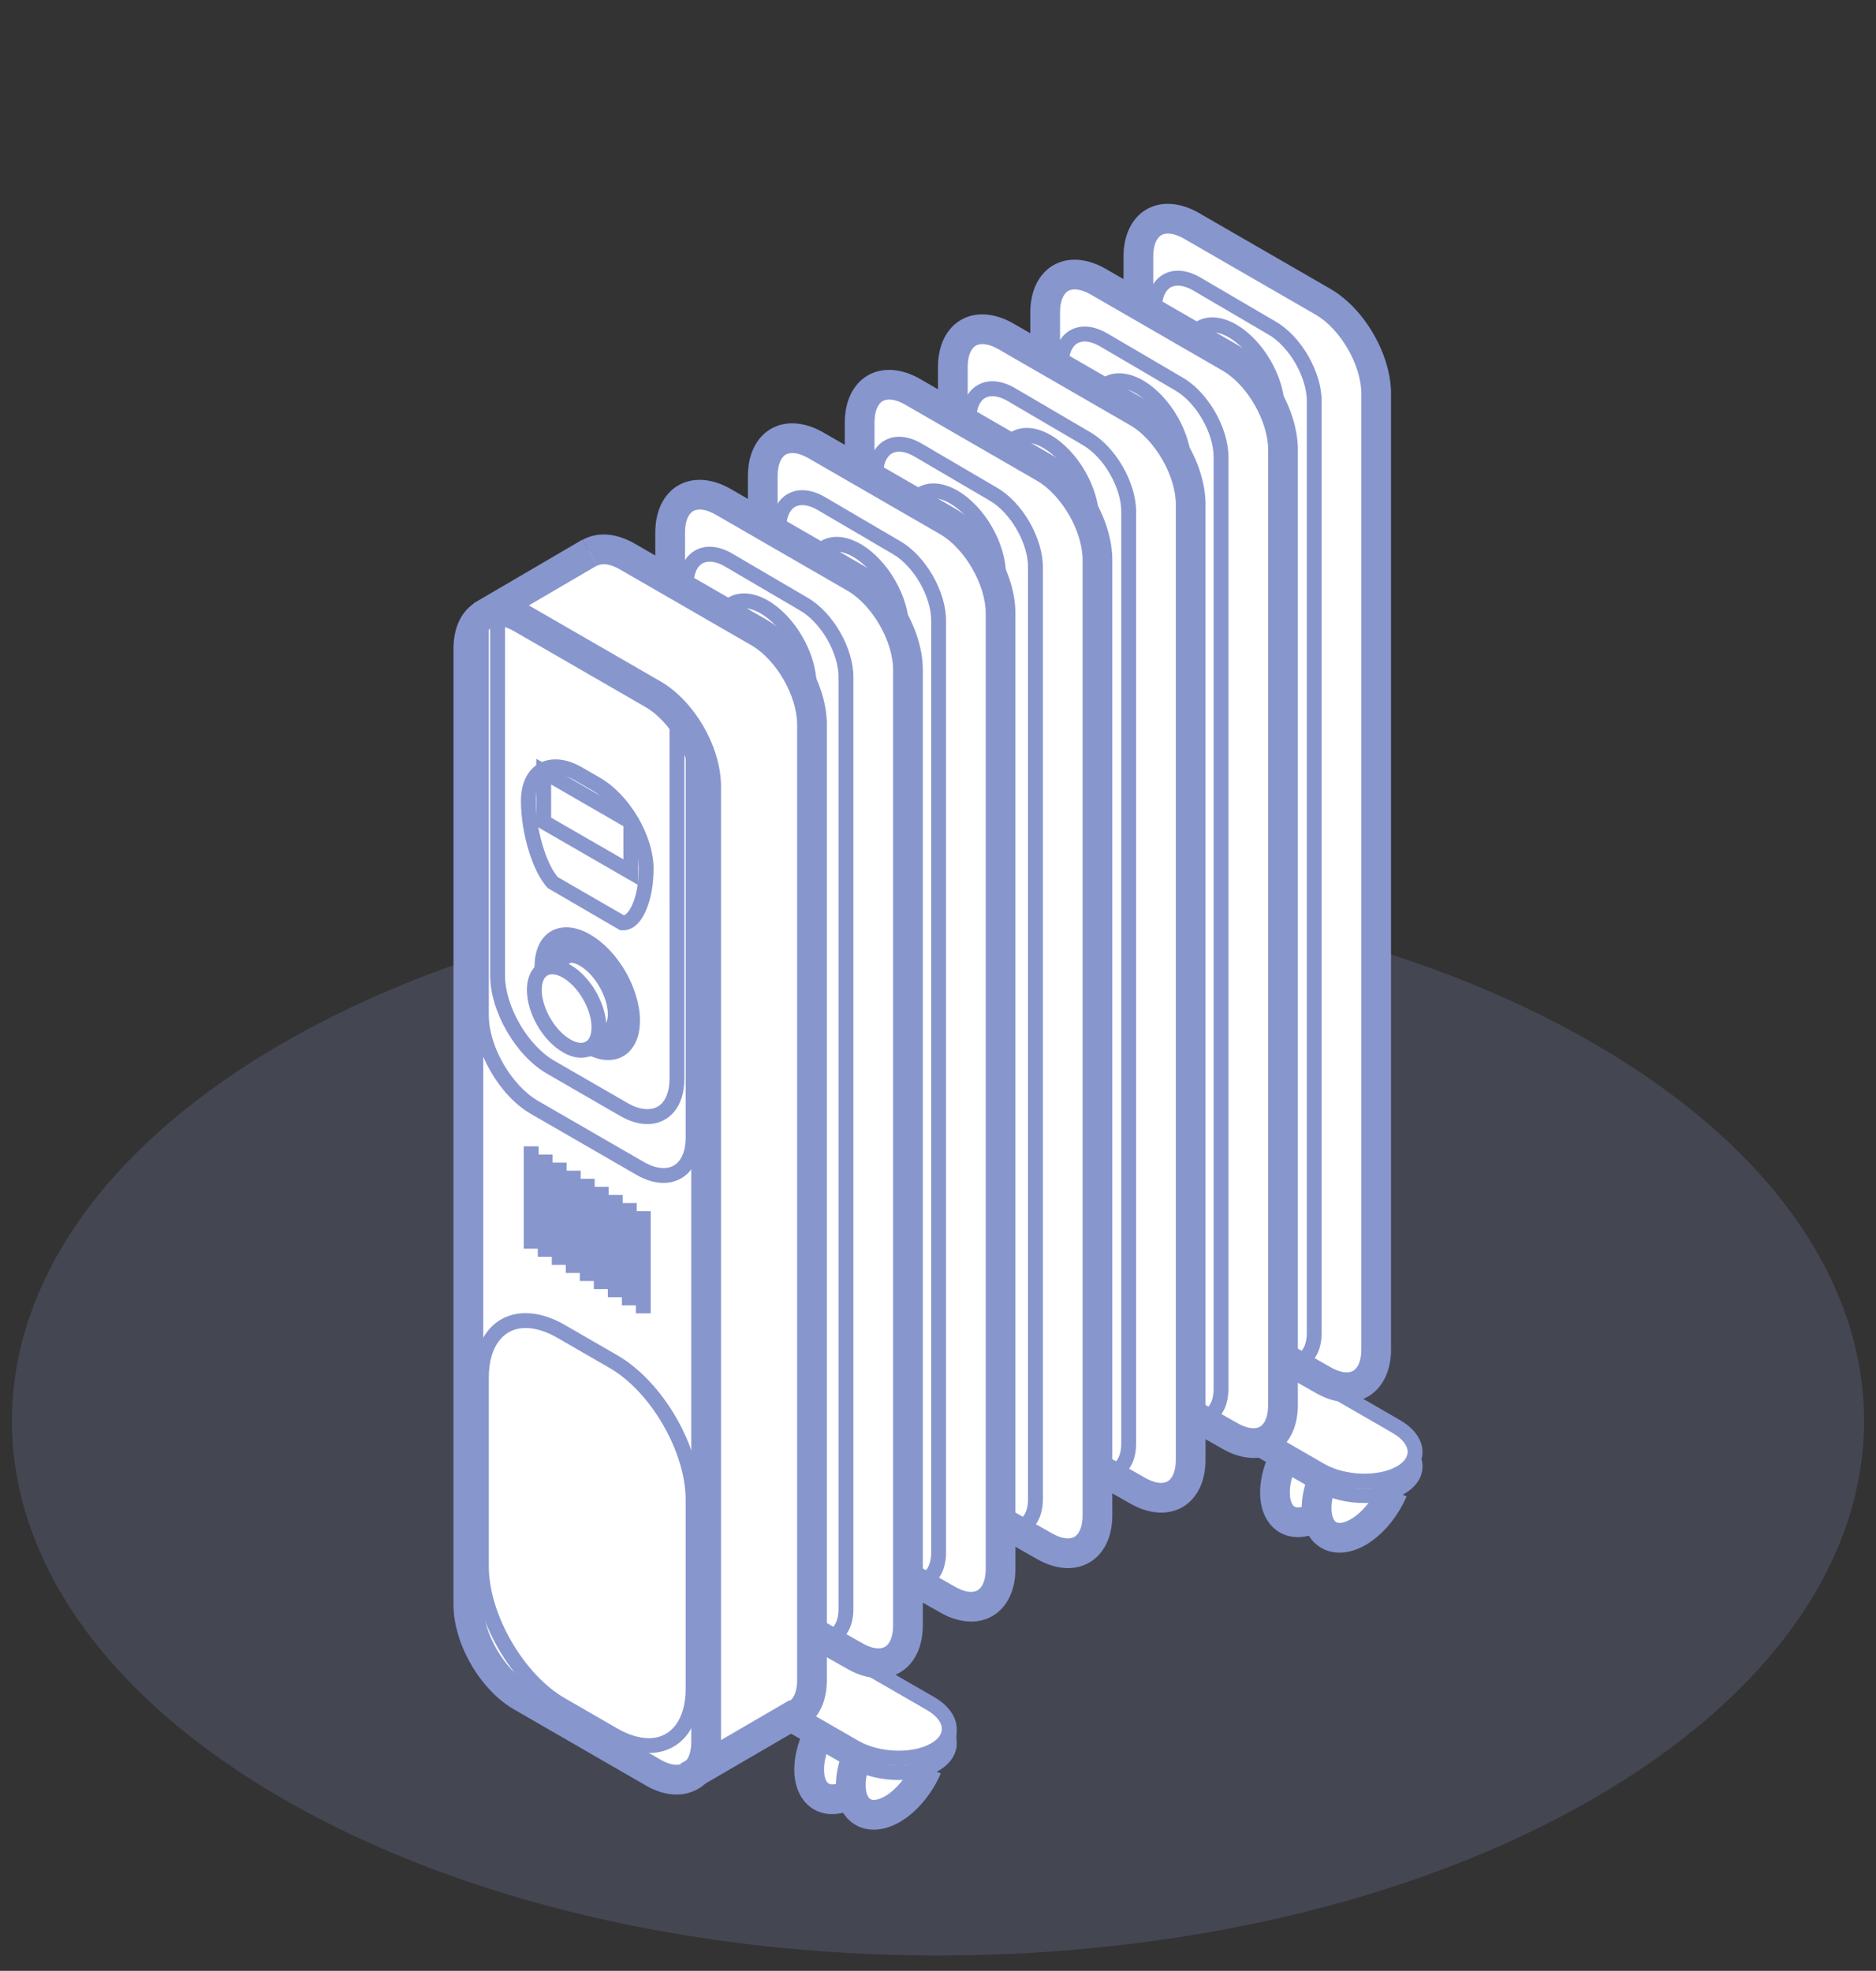 <?xml version="1.0" encoding="utf-8"?>
<!-- Generator: Adobe Illustrator 15.1.0, SVG Export Plug-In . SVG Version: 6.00 Build 0)  -->
<!DOCTYPE svg PUBLIC "-//W3C//DTD SVG 1.1//EN" "http://www.w3.org/Graphics/SVG/1.1/DTD/svg11.dtd">
<svg version="1.1" id="Layer_1" xmlns="http://www.w3.org/2000/svg" xmlns:xlink="http://www.w3.org/1999/xlink" x="0px" y="0px"
	 width="138px" height="145px" viewBox="0 0 138 145" enable-background="new 0 0 138 145" xml:space="preserve">
<rect x="0" y="0" width="138" height="145" fill="#333333" stroke="none"/>
<g>
	<path opacity="0.2" fill="#8896CE" d="M117.172,76.728C90.568,61.369,47.434,61.369,20.83,76.729
		c-26.604,15.361-26.604,40.264,0,55.623c26.603,15.359,69.737,15.359,96.34,0C143.773,116.99,143.773,92.088,117.172,76.728z"/>
	<g>
		<g>
			<path fill="#FFFFFF" d="M36.659,44.723c-0.02,0-0.038-0.001-0.057-0.001h-0.001l0,0c-0.071,0.001-0.142,0.005-0.211,0.013
				c-0.026,0.002-0.051,0.006-0.077,0.009c-0.093,0.013-0.183,0.032-0.271,0.058c-0.018,0.004-0.036,0.009-0.053,0.014
				c-0.094,0.03-0.185,0.066-0.271,0.109c-0.012,0.004-0.021,0.008-0.033,0.014c-0.093,0.048-0.182,0.104-0.266,0.166
				c-0.001,0.002-0.005,0.003-0.008,0.004v0.001c-0.596,0.448-0.96,1.269-0.96,2.395v70.303c0,2.481,1.759,5.529,3.909,6.77
				l9.675,5.586c2.149,1.242,2.788,0.6,6.466-1.542l0,0l4.145-2.796l-0.008,0.037l-1.139,0.227l0.365,0.399l2.158,1.245
				c-0.316,0.736-0.502,1.504-0.502,2.217c0,1.952,1.373,2.744,3.063,1.768l0.202-3.596l-0.597-0.262
				c-0.449-0.764,0.242,1.392,0.245,1.392c-0.194,0.575,0.149,1.292,0.149,1.84c0,1.952,1.371,2.744,3.062,1.767
				c1.058-0.609,1.988-1.766,2.539-3.025c0.204-0.077,0.4-0.166,0.579-0.269c0.866-0.499,1.198-1.204,1.018-1.899l-0.14-0.016
				c0.46-0.834,0.054-1.838-1.186-2.555l-8.299-4.79c0.173,0.028,0.337,0.037,0.492,0.025l2.229,1.268
				c2.15,1.241,3.909,0.226,3.909-2.257v-3.232c0.239,0.059,0.465,0.08,0.675,0.063l2.23,1.267c2.15,1.242,3.909,0.226,3.909-2.256
				v-3.105c0.353,0.133,0.685,0.186,0.984,0.162l2.232,1.268c2.148,1.24,3.909,0.225,3.909-2.258v-3.168
				c0.251,0.068,0.493,0.092,0.717,0.075l2.23,1.267c2.15,1.241,3.909,0.227,3.909-2.256v-3.091
				c0.229,0.056,0.447,0.073,0.654,0.059l2.229,1.267c1.074,0.62,2.051,0.678,2.761,0.269l-1.882,0.075l0.783,0.363l2.157,1.246
				c-0.314,0.735-0.5,1.503-0.5,2.216c0,1.952,2.09,2.548,3.781,1.571l-0.324-1.586l-0.097-0.55
				c0.001,0.001,0.003,0.001,0.006,0.003c-0.192,0.574-0.304,1.154-0.304,1.703c0,1.953,1.37,2.744,3.061,1.768
				c1.059-0.61,1.989-1.767,2.54-3.025c0.206-0.078,0.4-0.167,0.58-0.27c0.865-0.498,1.197-1.204,1.016-1.898l-0.139-0.016
				c0.459-0.834,0.053-1.839-1.188-2.555l-8.193-4.73c0.199,0.041,0.39,0.052,0.568,0.037l2.229,1.27
				c2.15,1.24,3.909,0.225,3.909-2.26V28.729c0-2.481-1.759-5.528-3.909-6.771l-9.675-5.586c-2.149-1.24-3.909-0.226-3.909,2.258
				v3.379l0.027,0.19l-2.974-1.716c-2.15-1.241-3.91-0.226-3.91,2.257v3.38l0.008,0.055l-2.891-1.67
				c-2.151-1.241-3.91-0.225-3.91,2.258v3.38l0.022,0.159l-2.969-1.714c-2.149-1.241-3.908-0.226-3.908,2.257v3.381l0.022,0.166
				l-3.239-1.871c-2.151-1.24-3.91-0.225-3.91,2.257v3.38l0.03,0.217l-2.934-1.695c-2.149-1.24-3.908-0.225-3.91,2.257v3.38
				l0.031,0.22l-3.18-1.836c-1.074-0.62-2.053-0.677-2.76-0.268l-3.393,2.233l-2.019,1.535"/>
			<g>
				<g>
					<path fill="#8896CE" d="M48.812,87.03L48.812,87.03c-0.642,0-1.318-0.203-2.011-0.604l-7.754-4.477
						c-2.306-1.33-4.182-4.58-4.182-7.243V45.078l0.218-0.164c0.913-0.686,2.235-0.656,3.552,0.103l9.675,5.586
						c1.212,0.699,2.362,1.97,3.157,3.485l0.063,0.12v29.488c0,0.979-0.25,1.807-0.725,2.398
						C50.321,86.698,49.613,87.03,48.812,87.03z M35.958,45.654v29.053c0,2.275,1.665,5.159,3.637,6.297l7.753,4.477
						c0.518,0.299,1.023,0.456,1.464,0.457l0,0c0.476,0,0.859-0.178,1.142-0.528c0.316-0.395,0.483-0.986,0.483-1.713V54.479
						c-0.698-1.284-1.667-2.348-2.674-2.929l-9.676-5.587C37.282,45.498,36.509,45.387,35.958,45.654z"/>
					<path fill="#8896CE" d="M47.625,82.702C47.624,82.702,47.625,82.702,47.625,82.702c-0.642,0-1.318-0.203-2.012-0.604
						l-5.374-3.104c-2.309-1.331-4.185-4.581-4.183-7.244l-0.002-27.328l0.542-0.005l0,0c0.675,0,1.352,0.201,2.039,0.599
						l9.675,5.586c0.665,0.385,1.305,0.932,1.899,1.623l0.133,0.154v26.989c0,0.978-0.251,1.807-0.725,2.396
						C49.133,82.369,48.424,82.702,47.625,82.702z M37.148,45.576l0.001,26.176c-0.001,2.275,1.663,5.159,3.636,6.297l5.376,3.103
						c1.077,0.623,2.063,0.602,2.604-0.07c0.316-0.395,0.484-0.986,0.484-1.712V52.788c-0.476-0.527-0.976-0.943-1.486-1.238
						l-9.676-5.587C37.768,45.778,37.45,45.648,37.148,45.576z"/>
					<path fill="#8896CE" d="M49.773,132.028c-0.738,0-1.507-0.227-2.282-0.676l-9.677-5.586c-2.498-1.442-4.455-4.833-4.455-7.718
						V47.746c0-2.68,1.64-3.879,3.266-3.879c0.737,0,1.506,0.227,2.283,0.676l9.676,5.586c2.499,1.443,4.456,4.834,4.453,7.718
						l0.002,70.302C53.039,130.829,51.398,132.028,49.773,132.028z M36.625,46.055c-0.974,0-1.078,1.183-1.078,1.691v70.303
						c0,2.104,1.539,4.771,3.362,5.823l9.675,5.586c0.433,0.25,0.845,0.383,1.189,0.383c0.974,0,1.079-1.184,1.079-1.692
						l-0.001-70.302c0-2.104-1.538-4.771-3.362-5.824l-9.675-5.585C37.38,46.187,36.969,46.055,36.625,46.055z"/>
					<g>
						<path fill="#8896CE" d="M45.821,68.447l-0.211-0.011l-5.319-3.099c-1.105-1.185-1.971-4.009-1.971-6.429
							c0-1.846,0.998-3.039,2.542-3.039c0.622,0,1.278,0.197,1.953,0.588l1.314,0.758c2.177,1.257,3.948,4.261,3.948,6.695
							C48.078,66.165,47.302,68.447,45.821,68.447z M41.038,64.535l4.859,2.806c0.411-0.141,1.088-1.338,1.088-3.43
							c0-2.051-1.558-4.684-3.402-5.748l-1.315-0.759c-0.498-0.288-0.984-0.44-1.405-0.44c-0.908,0-1.45,0.727-1.45,1.945
							C39.412,60.974,40.151,63.519,41.038,64.535z"/>
						<path fill="#8896CE" d="M46.949,65.116l-7.501-4.33v-4.962l7.501,4.33V65.116z M40.541,60.155l5.315,3.067v-2.437
							l-5.315-3.068V60.155z"/>
					</g>
					<g>
						<rect x="38.53" y="84.345" fill="#8896CE" width="1.093" height="7.523"/>
						<rect x="39.56" y="84.939" fill="#8896CE" width="1.092" height="7.523"/>
						<rect x="41.621" y="86.13" fill="#8896CE" width="1.093" height="7.523"/>
						<rect x="43.683" y="87.319" fill="#8896CE" width="1.093" height="7.523"/>
						<rect x="45.745" y="88.511" fill="#8896CE" width="1.093" height="7.522"/>
						<rect x="40.59" y="85.534" fill="#8896CE" width="1.093" height="7.523"/>
						<rect x="42.652" y="86.726" fill="#8896CE" width="1.093" height="7.521"/>
						<rect x="44.713" y="87.915" fill="#8896CE" width="1.092" height="7.522"/>
						<rect x="46.774" y="89.104" fill="#8896CE" width="1.093" height="7.523"/>
					</g>
					<path fill="#8896CE" d="M44.741,77.991L44.741,77.991c-0.557,0-1.147-0.178-1.754-0.528c-2.055-1.187-3.665-3.976-3.665-6.349
						c0-1.755,0.916-2.889,2.335-2.889c0.557,0,1.146,0.178,1.754,0.528c2.056,1.187,3.665,3.976,3.665,6.349
						c0,0.852-0.216,1.572-0.624,2.082C46.038,77.705,45.429,77.991,44.741,77.991z M41.657,69.074c-0.931,0-1.486,0.763-1.486,2.04
						c0,2.064,1.453,4.582,3.24,5.613c0.47,0.271,0.931,0.415,1.33,0.415l0,0c0.438,0,0.79-0.163,1.049-0.487
						c0.285-0.358,0.438-0.896,0.438-1.553c0-2.063-1.454-4.582-3.24-5.613C42.516,69.218,42.056,69.074,41.657,69.074z"/>
					<path fill="#8896CE" d="M44.363,77.567L44.363,77.567c-0.558,0-1.134-0.17-1.711-0.504c-1.768-1.02-3.152-3.419-3.152-5.46
						c0-1.739,1.042-2.954,2.535-2.954c0.558,0,1.133,0.17,1.711,0.503c1.768,1.02,3.152,3.419,3.152,5.461
						c0,0.82-0.22,1.53-0.639,2.054C45.796,77.247,45.123,77.567,44.363,77.567z M42.035,70.837c-0.314,0-0.348,0.536-0.348,0.767
						c0,1.267,0.962,2.934,2.059,3.567c0.316,0.182,0.522,0.209,0.617,0.209l0,0c0.116,0,0.153-0.035,0.188-0.076
						c0.038-0.048,0.161-0.238,0.161-0.69c0-1.267-0.963-2.934-2.06-3.565C42.336,70.864,42.13,70.837,42.035,70.837z"/>
					<g>
						<path fill="#FFFFFF" d="M44.059,75.575c0-1.516-1.064-3.359-2.378-4.118s-2.377-0.144-2.377,1.372s1.063,3.36,2.377,4.117
							C42.995,77.706,44.059,77.091,44.059,75.575z"/>
						<path fill="#8896CE" d="M42.743,77.819L42.743,77.819c-0.428,0-0.878-0.135-1.335-0.398c-1.486-0.857-2.649-2.874-2.649-4.592
							c0-1.342,0.747-2.243,1.86-2.243c0.429,0,0.878,0.134,1.335,0.397c1.486,0.857,2.651,2.874,2.651,4.592
							c0,0.645-0.168,1.195-0.484,1.593C43.787,77.587,43.297,77.819,42.743,77.819z M40.619,71.679
							c-0.692,0-0.769,0.805-0.769,1.15c0,1.317,0.964,2.986,2.104,3.645c0.563,0.325,1.053,0.34,1.313,0.012
							c0.162-0.201,0.246-0.516,0.246-0.91c0-1.317-0.964-2.986-2.104-3.645C41.123,71.766,40.85,71.679,40.619,71.679z"/>
					</g>
					<path fill="#8896CE" d="M47.726,128.972c-0.913,0-1.882-0.292-2.88-0.867l-3.844-2.22c-3.384-1.954-6.137-6.722-6.137-10.629
						v-13.918c0-2.871,1.493-4.726,3.806-4.726c0.912,0,1.881,0.291,2.878,0.867l3.845,2.219c3.383,1.954,6.136,6.723,6.136,10.631
						v13.917C51.53,127.117,50.037,128.972,47.726,128.972z M38.671,97.704c-1.673,0-2.713,1.393-2.713,3.634v13.918
						c0,3.499,2.561,7.933,5.591,9.683l3.845,2.219c0.817,0.472,1.624,0.723,2.332,0.723c1.672,0,2.711-1.393,2.711-3.634v-13.917
						c0-3.5-2.56-7.935-5.591-9.684l-3.844-2.22C40.185,97.954,39.379,97.704,38.671,97.704z"/>
					
						<rect x="39.895" y="69.797" transform="matrix(0.712 0.702 -0.702 0.712 61.302 -8.023)" fill="#8896CE" width="1.092" height="1.982"/>
					
						<rect x="43.651" y="75.303" transform="matrix(0.462 0.887 -0.887 0.462 91.785 2.058)" fill="#8896CE" width="1.092" height="2.654"/>
				</g>
				<path fill="#8896CE" d="M59.234,127.011l-1.17-1.848c0.364-0.232,0.573-0.801,0.573-1.561V53.301
					c0-2.104-1.54-4.771-3.361-5.824L45.6,41.893c-0.676-0.392-1.284-0.49-1.666-0.27l-1.095-1.894
					c1.077-0.622,2.483-0.525,3.854,0.269l9.676,5.584c2.498,1.444,4.455,4.834,4.455,7.719v70.302
					C60.825,125.15,60.26,126.36,59.234,127.011z"/>
				<g>
					<path fill="#8896CE" d="M64.624,123.46c-0.73,0-1.516-0.227-2.29-0.674l-2.965-1.684l1.081-1.901l2.971,1.688
						c0.683,0.395,1.291,0.492,1.674,0.271c0.382-0.222,0.602-0.796,0.602-1.577V49.28c0-2.104-1.54-4.771-3.362-5.823l-9.675-5.586
						c-0.677-0.392-1.284-0.488-1.666-0.268c-0.383,0.221-0.603,0.795-0.604,1.578v3.379h-2.187v-3.38
						c0.001-1.585,0.619-2.851,1.698-3.473c1.076-0.62,2.48-0.522,3.853,0.269l9.674,5.586c2.499,1.442,4.455,4.832,4.455,7.718
						v70.303c0,1.584-0.618,2.85-1.694,3.471C65.719,123.325,65.188,123.46,64.624,123.46z"/>
					<path fill="#8896CE" d="M60.512,121.128c-0.391,0-0.809-0.094-1.233-0.281l0.441-1c0.544,0.239,1.03,0.249,1.371,0.026
						c0.382-0.249,0.593-0.782,0.593-1.499V49.812c0-1.768-1.292-4.006-2.822-4.89l-5.556-3.257
						c-0.636-0.367-1.233-0.443-1.64-0.211c-0.403,0.234-0.637,0.79-0.637,1.526v0.469h-1.092V42.98
						c0-1.154,0.419-2.032,1.183-2.473c0.762-0.441,1.734-0.365,2.734,0.213l5.557,3.257c1.854,1.07,3.365,3.688,3.365,5.834v68.563
						c0,1.099-0.386,1.957-1.088,2.415C61.343,121.015,60.944,121.128,60.512,121.128z"/>
					<path fill="#8896CE" d="M59.979,51.233l-1.071-0.22c0.039-0.195,0.061-0.409,0.061-0.638c0-1.897-1.389-4.303-3.032-5.251
						c-0.934-0.538-1.738-0.496-2.155,0.117l-0.905-0.613c0.75-1.105,2.166-1.284,3.608-0.45c2.006,1.157,3.577,3.881,3.577,6.197
						C60.061,50.677,60.033,50.966,59.979,51.233z"/>
				</g>
				<g>
					<path fill="#8896CE" d="M71.437,119.302c-0.73,0-1.516-0.227-2.289-0.673l-2.966-1.685l1.081-1.902l2.972,1.688
						c0.684,0.396,1.293,0.492,1.673,0.271c0.382-0.222,0.602-0.796,0.602-1.579V45.121c0-2.104-1.54-4.771-3.362-5.822
						l-9.675-5.587c-0.676-0.391-1.282-0.487-1.668-0.268c-0.382,0.221-0.601,0.796-0.601,1.577v3.381h-2.188v-3.381
						c0-1.584,0.618-2.849,1.695-3.471c1.074-0.622,2.48-0.525,3.854,0.267l9.675,5.587c2.498,1.442,4.455,4.832,4.455,7.717v70.302
						c0,1.586-0.617,2.851-1.694,3.473C72.531,119.167,72.001,119.302,71.437,119.302z"/>
					<path fill="#8896CE" d="M67.327,116.97c-0.392,0-0.809-0.094-1.233-0.281l0.441-1c0.543,0.24,1.031,0.249,1.37,0.027
						c0.382-0.25,0.594-0.783,0.594-1.5V45.652c0-1.768-1.293-4.005-2.823-4.889l-5.557-3.258c-0.636-0.367-1.236-0.443-1.638-0.21
						c-0.405,0.233-0.637,0.79-0.637,1.525v0.47h-1.093v-0.47c0-1.153,0.42-2.032,1.183-2.473c0.762-0.438,1.732-0.364,2.734,0.212
						l5.556,3.258c1.855,1.07,3.367,3.689,3.367,5.834v68.563c0,1.1-0.387,1.957-1.087,2.415
						C68.156,116.856,67.756,116.97,67.327,116.97z"/>
					<path fill="#8896CE" d="M66.792,47.074l-1.07-0.218c0.039-0.197,0.06-0.412,0.06-0.64c0-1.897-1.388-4.303-3.031-5.25
						c-0.934-0.54-1.74-0.496-2.158,0.117l-0.903-0.615c0.751-1.104,2.165-1.281,3.608-0.449c2.006,1.158,3.577,3.881,3.577,6.197
						C66.875,46.518,66.847,46.806,66.792,47.074z"/>
				</g>
				<g>
					<path fill="#8896CE" d="M78.562,115.368c-0.729,0-1.515-0.226-2.289-0.672l-2.966-1.685l1.079-1.902l2.973,1.688
						c0.685,0.395,1.291,0.492,1.675,0.271c0.382-0.222,0.602-0.797,0.602-1.578V41.189c0-2.104-1.54-4.771-3.363-5.824
						l-9.673-5.586c-0.677-0.391-1.284-0.487-1.668-0.268c-0.382,0.221-0.602,0.796-0.602,1.578v3.381h-2.187V31.09
						c0-1.584,0.618-2.85,1.694-3.472c1.078-0.622,2.483-0.524,3.854,0.268l9.675,5.586c2.498,1.444,4.455,4.833,4.455,7.718v70.302
						c0,1.584-0.617,2.85-1.695,3.472C79.657,115.233,79.126,115.368,78.562,115.368z"/>
					<path fill="#8896CE" d="M74.451,113.037c-0.392,0-0.808-0.093-1.233-0.28l0.439-1c0.545,0.238,1.032,0.248,1.373,0.025
						c0.383-0.25,0.593-0.781,0.593-1.5V41.721c0-1.768-1.292-4.007-2.822-4.889l-5.557-3.258c-0.636-0.367-1.233-0.443-1.636-0.211
						c-0.405,0.232-0.637,0.789-0.637,1.526v0.468h-1.093V34.89c0-1.155,0.419-2.034,1.183-2.474
						c0.761-0.441,1.734-0.365,2.731,0.213l5.556,3.258c1.855,1.069,3.367,3.688,3.367,5.834v68.562c0,1.1-0.386,1.957-1.088,2.416
						C75.282,112.924,74.882,113.037,74.451,113.037z"/>
					<path fill="#8896CE" d="M73.917,43.143l-1.071-0.222c0.04-0.19,0.061-0.405,0.061-0.637c0-1.897-1.388-4.302-3.031-5.25
						c-0.935-0.54-1.74-0.496-2.155,0.116l-0.905-0.613c0.75-1.106,2.168-1.281,3.606-0.449c2.007,1.158,3.578,3.879,3.578,6.196
						C73.999,42.59,73.972,42.879,73.917,43.143z"/>
				</g>
				<g>
					<path fill="#8896CE" d="M85.419,111.286c-0.73,0-1.515-0.226-2.289-0.673l-2.968-1.686l1.082-1.901l2.973,1.689
						c0.683,0.395,1.291,0.491,1.673,0.271s0.603-0.796,0.603-1.579v-70.3c0-2.106-1.541-4.773-3.362-5.824l-9.677-5.587
						c-0.677-0.39-1.284-0.488-1.667-0.267c-0.382,0.22-0.602,0.795-0.602,1.576v3.381h-2.188v-3.381
						c0-1.584,0.618-2.85,1.696-3.471c1.075-0.623,2.481-0.524,3.854,0.268l9.675,5.586c2.498,1.441,4.456,4.832,4.456,7.719v70.3
						c0,1.586-0.617,2.852-1.694,3.474C86.516,111.151,85.983,111.286,85.419,111.286z"/>
					<path fill="#8896CE" d="M81.309,108.954c-0.392,0-0.81-0.094-1.235-0.281l0.441-1.001c0.541,0.239,1.031,0.251,1.373,0.028
						c0.381-0.25,0.593-0.783,0.593-1.501V37.637c0-1.766-1.294-4.005-2.825-4.889l-5.557-3.258
						c-0.634-0.365-1.233-0.443-1.636-0.21c-0.404,0.233-0.637,0.79-0.637,1.526v0.469h-1.093v-0.469
						c0-1.154,0.42-2.033,1.183-2.473c0.763-0.441,1.733-0.365,2.733,0.211l5.556,3.258c1.855,1.071,3.368,3.689,3.368,5.834v68.563
						c0,1.101-0.387,1.958-1.089,2.416C82.138,108.841,81.738,108.954,81.309,108.954z"/>
					<path fill="#8896CE" d="M80.774,39.059l-1.07-0.219c0.038-0.189,0.058-0.405,0.058-0.639c0-1.896-1.387-4.302-3.028-5.25
						c-0.934-0.54-1.741-0.496-2.157,0.117l-0.905-0.615c0.752-1.105,2.168-1.281,3.608-0.449c2.005,1.158,3.575,3.881,3.575,6.197
						C80.854,38.508,80.828,38.797,80.774,39.059z"/>
				</g>
				<g>
					<path fill="#8896CE" d="M92.213,107.265c-0.731,0-1.517-0.227-2.291-0.674l-2.965-1.686l1.081-1.901l2.971,1.689
						c0.684,0.395,1.29,0.491,1.674,0.271c0.382-0.221,0.602-0.795,0.602-1.578V33.085c0-2.104-1.541-4.772-3.362-5.823
						l-9.676-5.587c-0.676-0.391-1.285-0.488-1.666-0.269c-0.383,0.222-0.603,0.797-0.603,1.578v3.381h-2.187v-3.381
						c0-1.584,0.618-2.85,1.694-3.471c1.077-0.623,2.483-0.525,3.854,0.268l9.676,5.586c2.498,1.441,4.456,4.831,4.456,7.718v70.301
						c0,1.586-0.618,2.851-1.695,3.473C93.307,107.13,92.776,107.265,92.213,107.265z"/>
					<path fill="#8896CE" d="M88.103,104.933c-0.392,0-0.81-0.094-1.234-0.281l0.441-1.001c0.544,0.24,1.03,0.249,1.37,0.028
						c0.383-0.25,0.594-0.783,0.594-1.5V33.615c0-1.766-1.294-4.005-2.823-4.889l-5.559-3.258c-0.635-0.366-1.233-0.443-1.636-0.211
						c-0.404,0.234-0.637,0.791-0.637,1.527v0.468h-1.093v-0.468c0-1.154,0.42-2.033,1.183-2.474
						c0.763-0.442,1.733-0.365,2.733,0.212l5.557,3.258c1.855,1.071,3.366,3.689,3.366,5.834v68.563c0,1.1-0.387,1.957-1.088,2.415
						C88.931,104.819,88.531,104.933,88.103,104.933z"/>
					<path fill="#8896CE" d="M87.568,35.035l-1.072-0.216c0.04-0.197,0.061-0.413,0.061-0.64c0-1.898-1.389-4.303-3.031-5.251
						c-0.933-0.538-1.74-0.496-2.156,0.117l-0.905-0.614c0.75-1.105,2.167-1.28,3.608-0.449c2.006,1.157,3.576,3.88,3.576,6.197
						C87.648,34.479,87.623,34.767,87.568,35.035z"/>
				</g>
				<g>
					<path fill="#8896CE" d="M99.068,103.152c-0.73,0-1.515-0.226-2.289-0.673l-2.966-1.685l1.08-1.901l2.972,1.688
						c0.684,0.395,1.293,0.492,1.674,0.271c0.382-0.221,0.602-0.795,0.602-1.578V28.973c0-2.104-1.539-4.771-3.362-5.822
						l-9.676-5.586c-0.677-0.391-1.284-0.488-1.667-0.269c-0.382,0.222-0.602,0.796-0.602,1.578v3.38h-2.187v-3.38
						c0-1.585,0.617-2.851,1.694-3.472c1.079-0.622,2.483-0.523,3.855,0.268l9.675,5.586c2.498,1.443,4.455,4.832,4.455,7.717
						v70.302c0,1.585-0.618,2.85-1.694,3.473C100.164,103.018,99.632,103.152,99.068,103.152z"/>
					<path fill="#8896CE" d="M94.957,100.821c-0.393,0-0.809-0.094-1.233-0.281l0.439-1c0.546,0.24,1.032,0.248,1.373,0.025
						c0.382-0.248,0.593-0.781,0.593-1.499V29.505c0-1.768-1.293-4.007-2.822-4.89l-5.558-3.258
						c-0.635-0.365-1.232-0.444-1.638-0.211c-0.403,0.233-0.636,0.791-0.636,1.527v0.469h-1.093v-0.469
						c0-1.156,0.42-2.033,1.183-2.475c0.762-0.439,1.734-0.363,2.732,0.213l5.559,3.258c1.854,1.07,3.365,3.688,3.365,5.835v68.562
						c0,1.1-0.386,1.957-1.089,2.415C95.788,100.708,95.388,100.821,94.957,100.821z"/>
					<path fill="#8896CE" d="M94.424,30.926l-1.071-0.219c0.04-0.195,0.062-0.41,0.062-0.639c0-1.898-1.39-4.302-3.033-5.25
						c-0.934-0.539-1.738-0.497-2.155,0.116l-0.905-0.613c0.751-1.105,2.166-1.282,3.608-0.45c2.006,1.158,3.578,3.88,3.578,6.197
						C94.507,30.369,94.479,30.659,94.424,30.926z"/>
				</g>
				
					<rect x="38.319" y="38.372" transform="matrix(0.505 0.863 -0.863 0.505 56.595 -12.739)" fill="#8896CE" width="2.187" height="9.271"/>
				
					<rect x="53.542" y="123.778" transform="matrix(0.503 0.864 -0.864 0.503 138.093 16.564)" fill="#8896CE" width="2.188" height="9.289"/>
				<g>
					<path fill="#8896CE" d="M61.211,133.469c-0.481,0-0.936-0.116-1.338-0.347c-0.919-0.531-1.445-1.599-1.445-2.931
						c0-0.877,0.222-1.838,0.642-2.778l1.998,0.892c-0.296,0.663-0.452,1.315-0.452,1.887c0,0.514,0.135,0.91,0.351,1.034
						c0.219,0.127,0.628,0.043,1.071-0.213l1.094,1.893C62.485,133.28,61.827,133.469,61.211,133.469z"/>
					<g>
						<path fill="#FFFFFF" d="M68.202,130.042c-0.549,1.271-1.488,2.443-2.555,3.06c-1.69,0.976-3.062,0.186-3.062-1.769
							c0-0.583,0.121-1.204,0.337-1.813"/>
						<path fill="#8896CE" d="M64.274,134.61c-0.481,0-0.937-0.114-1.34-0.348c-0.917-0.529-1.442-1.597-1.442-2.93
							c0-0.696,0.135-1.43,0.401-2.18l2.061,0.732c-0.181,0.507-0.275,1.008-0.275,1.447c0,0.514,0.134,0.911,0.351,1.036
							c0.218,0.124,0.627,0.042,1.071-0.215c0.82-0.474,1.625-1.45,2.098-2.546l2.007,0.867c-0.659,1.528-1.785,2.864-3.011,3.573
							C65.546,134.423,64.889,134.61,64.274,134.61z"/>
					</g>
					<path fill="#8896CE" d="M66.109,129.888c-1.233,0-2.511-0.289-3.499-0.859l-4.244-2.45l0.547-0.946l4.245,2.45
						c1.53,0.883,3.974,0.966,5.334,0.178c0.51-0.294,0.792-0.671,0.792-1.06c0-0.479-0.401-0.985-1.1-1.39l-8.724-5.036
						l0.547-0.946l8.723,5.036c1.047,0.604,1.646,1.456,1.646,2.336c0,0.796-0.476,1.508-1.338,2.006
						C68.249,129.663,67.196,129.888,66.109,129.888z"/>
					<path fill="#8896CE" d="M66.109,130.96c-1.233,0-2.512-0.289-3.499-0.86l-5.018-2.896l0.547-0.946l5.019,2.896
						c1.528,0.883,3.973,0.966,5.334,0.179c0.357-0.205,0.928-0.646,0.761-1.288l1.059-0.275c0.25,0.968-0.226,1.906-1.274,2.511
						C68.249,130.735,67.196,130.96,66.109,130.96z"/>
				</g>
				
					<rect x="69.258" y="127.136" transform="matrix(1 0.027 -0.027 1 3.452 -1.825)" fill="#8896CE" width="1.093" height="1.483"/>
				<g>
					<path fill="#8896CE" d="M95.475,113.089c-0.48,0-0.936-0.115-1.338-0.348c-0.918-0.529-1.443-1.597-1.443-2.93
						c0-0.88,0.221-1.842,0.642-2.779l1.996,0.894c-0.296,0.659-0.451,1.311-0.451,1.886c0,0.514,0.134,0.911,0.351,1.035
						c0.216,0.125,0.627,0.043,1.072-0.215l1.094,1.895C96.748,112.9,96.09,113.089,95.475,113.089z"/>
					<g>
						<path fill="#FFFFFF" d="M102.466,109.661c-0.55,1.271-1.488,2.445-2.556,3.061c-1.69,0.977-3.061,0.186-3.061-1.768
							c0-0.584,0.12-1.204,0.337-1.814"/>
						<path fill="#8896CE" d="M98.537,114.231c-0.481,0-0.935-0.115-1.338-0.348c-0.918-0.529-1.443-1.598-1.443-2.93
							c0-0.697,0.135-1.432,0.401-2.18l2.06,0.731c-0.179,0.506-0.274,1.007-0.274,1.448c0,0.514,0.135,0.91,0.351,1.035
							c0.219,0.124,0.627,0.041,1.07-0.215c0.82-0.473,1.624-1.449,2.099-2.547l2.008,0.867c-0.661,1.531-1.787,2.867-3.013,3.574
							C99.811,114.042,99.152,114.231,98.537,114.231z"/>
					</g>
					<path fill="#8896CE" d="M100.373,109.509c-1.234,0-2.512-0.29-3.499-0.859l-4.245-2.451l0.548-0.947l4.243,2.451
						c1.529,0.883,3.973,0.964,5.336,0.178c0.511-0.294,0.792-0.671,0.792-1.06c0-0.479-0.401-0.985-1.102-1.39l-8.724-5.036
						l0.547-0.946l8.725,5.036c1.045,0.604,1.646,1.456,1.646,2.336c0,0.796-0.476,1.509-1.337,2.007
						C102.513,109.284,101.46,109.509,100.373,109.509z"/>
					<path fill="#8896CE" d="M100.374,110.581c-1.235,0-2.513-0.291-3.5-0.861l-5.018-2.896l0.547-0.946l5.017,2.896
						c1.53,0.885,3.976,0.966,5.336,0.18c0.355-0.206,0.928-0.646,0.762-1.29l1.058-0.274c0.251,0.968-0.225,1.906-1.271,2.511
						C102.513,110.356,101.46,110.581,100.374,110.581z"/>
				</g>
			</g>
		</g>
	</g>
</g>
</svg>
